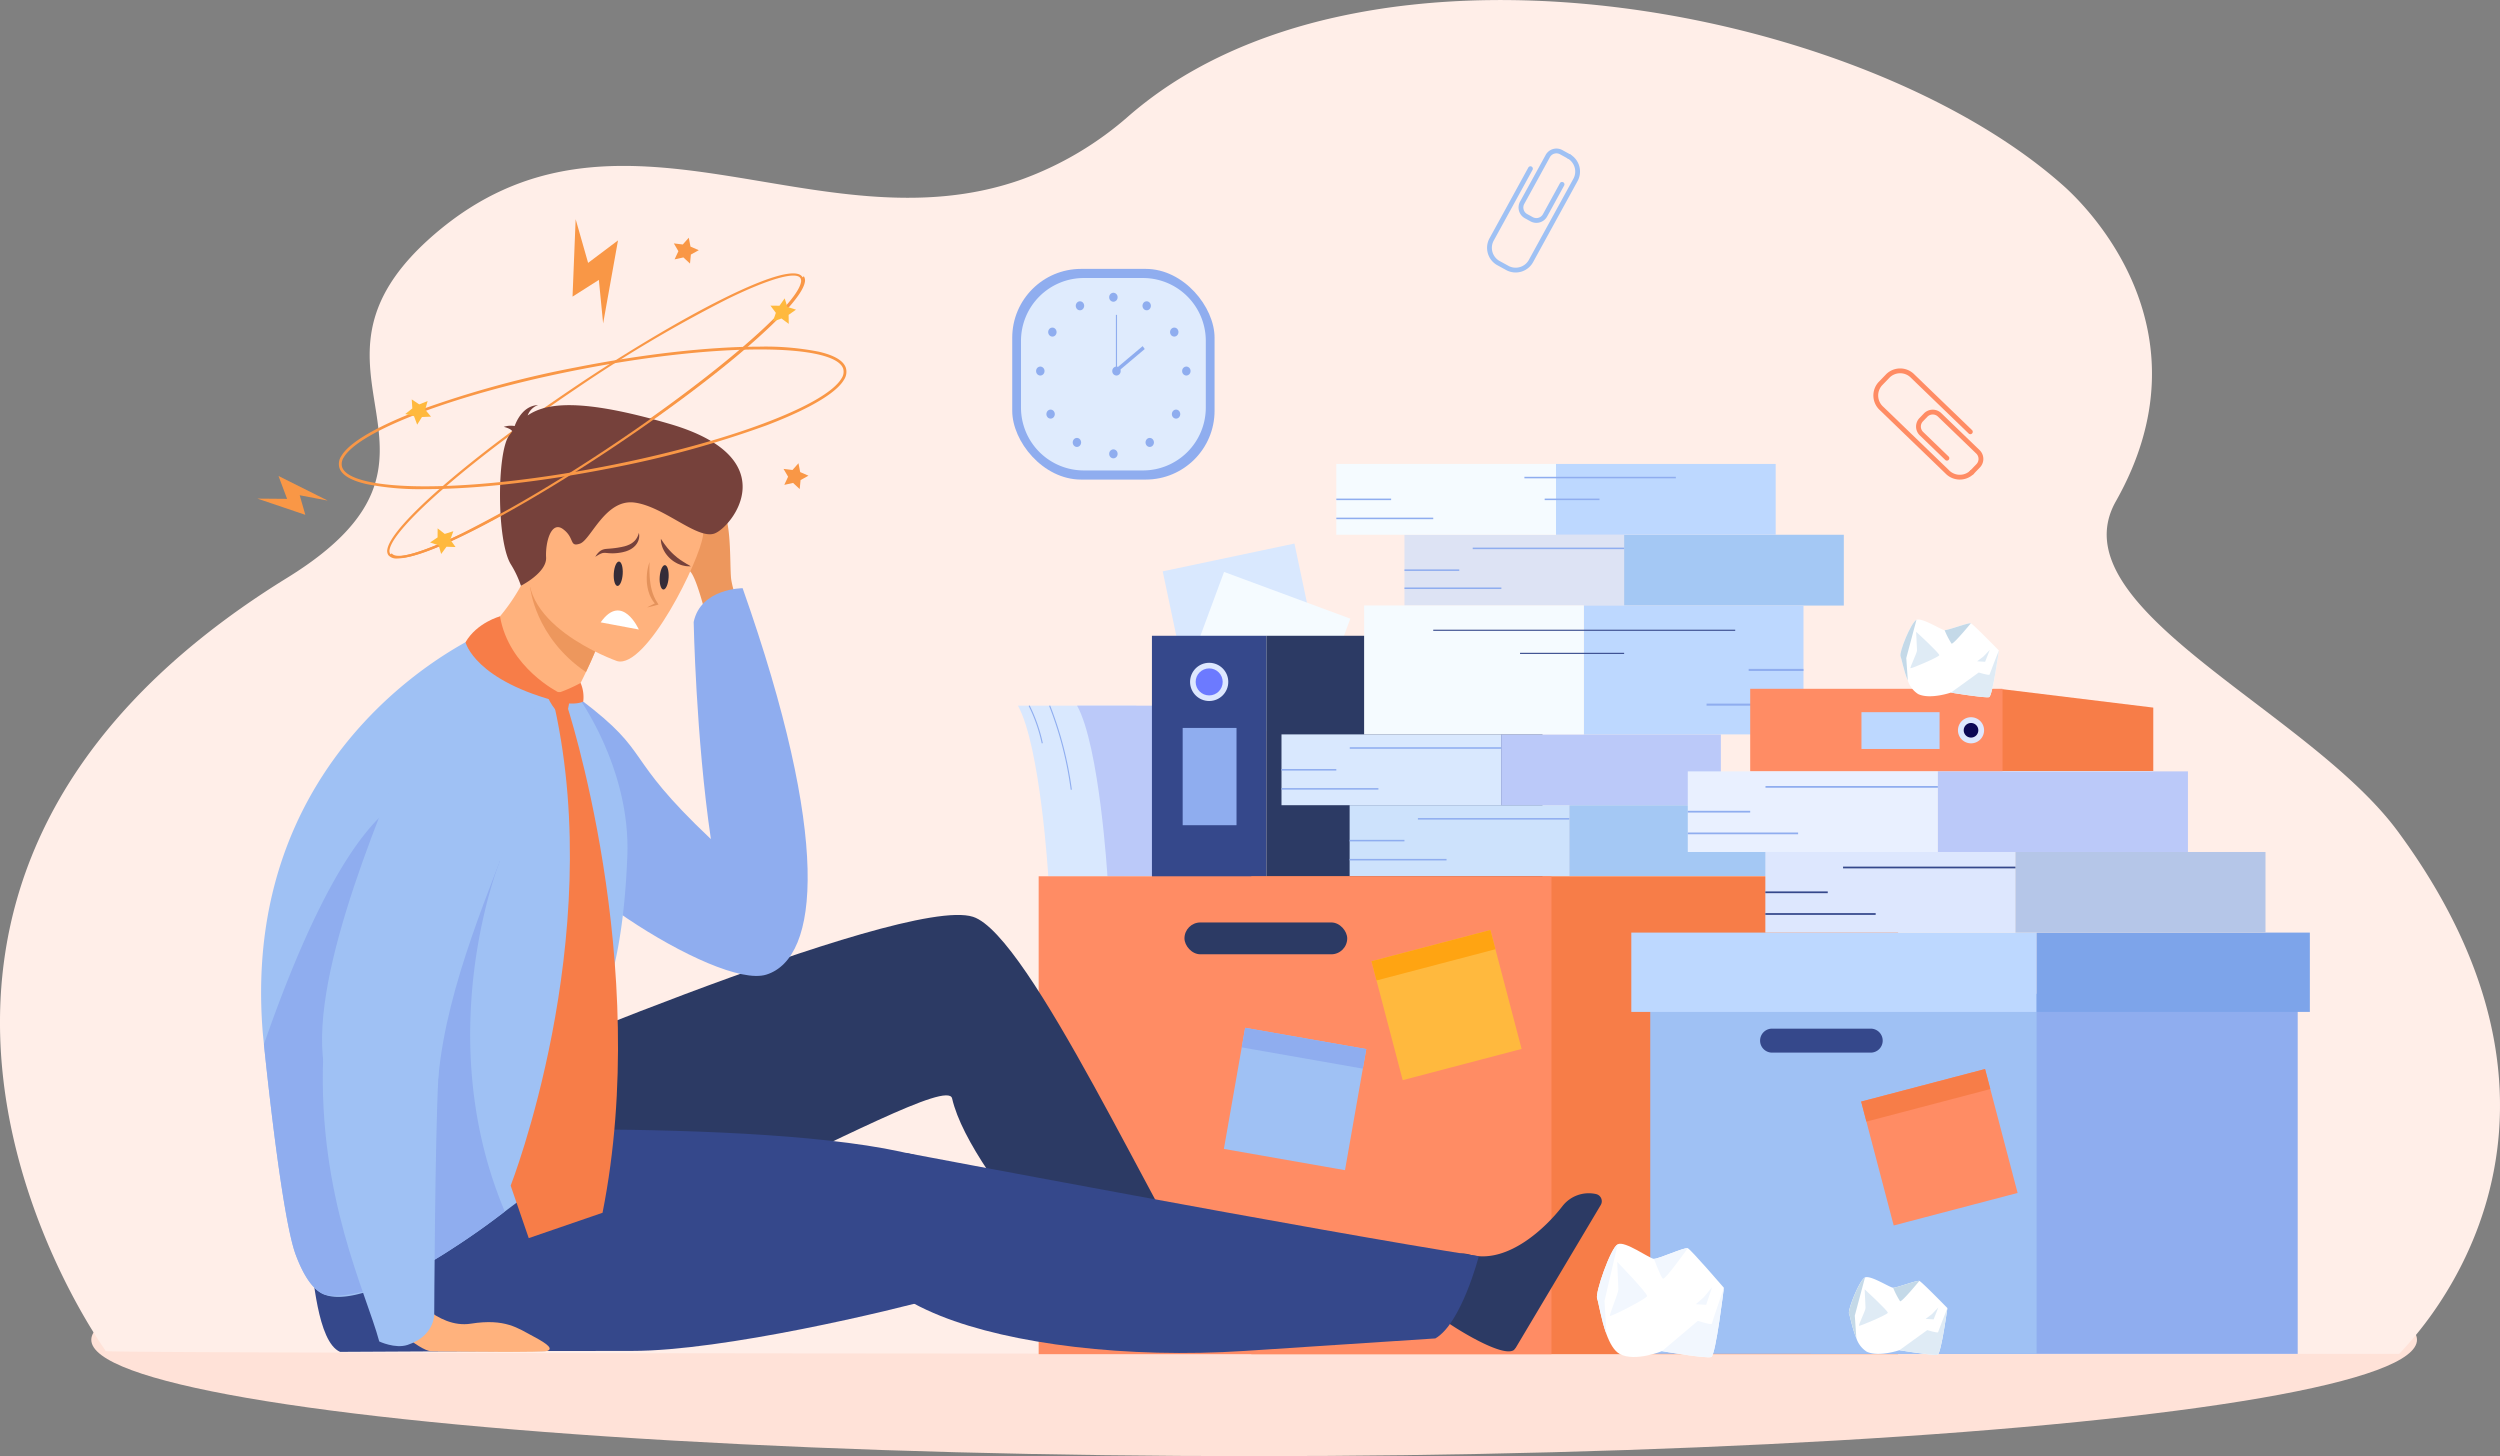 <svg xmlns="http://www.w3.org/2000/svg" width="570.001" height="332" viewBox="0 0 570.001 332">
  <rect x="0" y="0" width="570.001" height="332" fill="#808080" stroke="none"/>
  <g id="challanges" transform="translate(-19685.324 -15275.444)">
    <ellipse id="Ellipse_3785" data-name="Ellipse 3785" cx="265.129" cy="26.53" rx="265.129" ry="26.53" transform="translate(19706.139 15554.385)" fill="#ffe2d8"/>
    <g id="Group_314041" data-name="Group 314041" transform="translate(19685.324 15275.444)">
      <path id="Path_101542" data-name="Path 101542" d="M-3273.514,539.728c-33.576,0-522.686.1-522.969-.636l-.048-.093a.444.444,0,0,1-.048-.136c-.187-.369-75.361-103.96,41.506-176.074,45.727-28.217-2.862-46.843,33.5-78.255,41.789-36.1,87.394,3.835,133.862-12.533a76.171,76.171,0,0,0,24.7-14.677,90.184,90.184,0,0,1,15.177-10.553q1.251-.7,2.531-1.364a108.624,108.624,0,0,1,10.126-4.6q3.51-1.386,7.151-2.564h0q5.78-1.871,11.853-3.232a157.409,157.409,0,0,1,17.678-2.9q3.943-.429,7.949-.679c51.921-3.269,110.353,15.119,140.506,42,6.071,5.412,33.677,33.415,11.916,71.9-13.74,24.3,43.819,47.511,64.271,75.261C-3221.851,491.137-3273.042,538.808-3273.514,539.728Z" transform="translate(3820.548 -231.047)" fill="#ffeee8"/>
      <rect id="Rectangle_164594" data-name="Rectangle 164594" width="30.698" height="30.698" transform="translate(265.099 130.266) rotate(-11.916)" fill="#d9e8fe"/>
      <rect id="Rectangle_164595" data-name="Rectangle 164595" width="30.698" height="30.698" transform="translate(279.084 130.399) rotate(20.314)" fill="#f5fbff"/>
      <g id="Group_313988" data-name="Group 313988" transform="translate(230.789 61.307)">
        <rect id="Rectangle_164596" data-name="Rectangle 164596" width="46.132" height="48.036" rx="15.696" transform="translate(0)" fill="#8fadef"/>
        <path id="Rectangle_164597" data-name="Rectangle 164597" d="M14.336,0H27.8A14.337,14.337,0,0,1,42.135,14.337v15.2A14.336,14.336,0,0,1,27.8,43.874H14.336A14.336,14.336,0,0,1,0,29.538v-15.2A14.336,14.336,0,0,1,14.336,0Z" transform="translate(1.998 2.081)" fill="#dfebfd"/>
        <g id="Group_313984" data-name="Group 313984" transform="translate(5.446 5.44)">
          <g id="Group_313982" data-name="Group 313982" transform="translate(16.664)">
            <path id="Path_101543" data-name="Path 101543" d="M-2653.754,540.952a.992.992,0,0,1,.956-1.026.992.992,0,0,1,.956,1.026.993.993,0,0,1-.956,1.026A.993.993,0,0,1-2653.754,540.952Z" transform="translate(2653.754 -539.926)" fill="#8fadef"/>
            <path id="Path_101544" data-name="Path 101544" d="M-2618.781,549.4a.923.923,0,0,1,1.3-.4,1.066,1.066,0,0,1,.371,1.395.922.922,0,0,1-1.3.4A1.066,1.066,0,0,1-2618.781,549.4Z" transform="translate(2626.492 -546.921)" fill="#8fadef"/>
            <path id="Path_101545" data-name="Path 101545" d="M-2589.587,576.568a.918.918,0,0,1,1.321.306,1.072,1.072,0,0,1-.285,1.418.917.917,0,0,1-1.321-.306A1.072,1.072,0,0,1-2589.587,576.568Z" transform="translate(2603.904 -568.46)" fill="#8fadef"/>
            <path id="Path_101546" data-name="Path 101546" d="M-2576.422,617.19a.993.993,0,0,1,.956,1.026.993.993,0,0,1-.956,1.026.993.993,0,0,1-.956-1.026A.992.992,0,0,1-2576.422,617.19Z" transform="translate(2594.012 -600.363)" fill="#8fadef"/>
            <path id="Path_101547" data-name="Path 101547" d="M-2586.521,662.57a1.08,1.08,0,0,1,0,1.451.911.911,0,0,1-1.351,0,1.079,1.079,0,0,1,0-1.451A.91.91,0,0,1-2586.521,662.57Z" transform="translate(2602.44 -635.625)" fill="#8fadef"/>
            <path id="Path_101548" data-name="Path 101548" d="M-2614.074,692.22a1.08,1.08,0,0,1,0,1.451.91.91,0,0,1-1.351,0,1.08,1.08,0,0,1,0-1.451A.91.91,0,0,1-2614.074,692.22Z" transform="translate(2623.992 -658.817)" fill="#8fadef"/>
            <path id="Path_101549" data-name="Path 101549" d="M-2653.754,704.9a.993.993,0,0,1,.956-1.026.993.993,0,0,1,.956,1.026.993.993,0,0,1-.956,1.026A.993.993,0,0,1-2653.754,704.9Z" transform="translate(2653.754 -668.167)" fill="#8fadef"/>
          </g>
          <g id="Group_313983" data-name="Group 313983" transform="translate(0 1.948)">
            <path id="Path_101550" data-name="Path 101550" d="M-2686.956,549.4a.923.923,0,0,0-1.3-.4,1.067,1.067,0,0,0-.371,1.395.922.922,0,0,0,1.3.4A1.066,1.066,0,0,0-2686.956,549.4Z" transform="translate(2697.791 -548.869)" fill="#8fadef"/>
            <path id="Path_101551" data-name="Path 101551" d="M-2716.15,576.568a.917.917,0,0,0-1.321.306,1.072,1.072,0,0,0,.285,1.418.917.917,0,0,0,1.321-.306A1.071,1.071,0,0,0-2716.15,576.568Z" transform="translate(2720.377 -570.407)" fill="#8fadef"/>
            <path id="Path_101552" data-name="Path 101552" d="M-2729.314,617.19a.993.993,0,0,0-.956,1.026.993.993,0,0,0,.956,1.026.992.992,0,0,0,.956-1.026A.992.992,0,0,0-2729.314,617.19Z" transform="translate(2730.27 -602.31)" fill="#8fadef"/>
            <path id="Path_101553" data-name="Path 101553" d="M-2719.215,662.57a1.08,1.08,0,0,0,0,1.451.911.911,0,0,0,1.352,0,1.08,1.08,0,0,0,0-1.451A.91.91,0,0,0-2719.215,662.57Z" transform="translate(2721.841 -637.572)" fill="#8fadef"/>
            <path id="Path_101554" data-name="Path 101554" d="M-2691.662,692.22a1.08,1.08,0,0,0,0,1.451.91.91,0,0,0,1.352,0,1.079,1.079,0,0,0,0-1.451A.91.91,0,0,0-2691.662,692.22Z" transform="translate(2700.29 -660.765)" fill="#8fadef"/>
          </g>
        </g>
        <g id="Group_313987" data-name="Group 313987" transform="translate(22.809 10.479)">
          <path id="Path_101555" data-name="Path 101555" d="M-2650.549,618.216a.992.992,0,0,1,.956-1.026.993.993,0,0,1,.956,1.026.993.993,0,0,1-.956,1.026A.992.992,0,0,1-2650.549,618.216Z" transform="translate(2650.549 -605.402)" fill="#8fadef"/>
          <g id="Group_313985" data-name="Group 313985" transform="translate(0.825)">
            <rect id="Rectangle_164598" data-name="Rectangle 164598" width="0.261" height="12.813" fill="#8fadef"/>
          </g>
          <g id="Group_313986" data-name="Group 313986" transform="translate(0.594 7.132)">
            <path id="Path_101556" data-name="Path 101556" d="M-2647.34,601.808l-.483-.661,6.329-5.332.483.661Z" transform="translate(2647.824 -595.815)" fill="#8fadef"/>
          </g>
        </g>
      </g>
      <g id="Group_313991" data-name="Group 313991" transform="translate(339.072 33.871)">
        <g id="Group_313989" data-name="Group 313989" transform="translate(7.16 0)">
          <path id="Path_101557" data-name="Path 101557" d="M-2220.24,403.165l-1.269-.7a2.8,2.8,0,0,1-1.109-3.8l5.838-10.644a2.8,2.8,0,0,1,3.8-1.109l1.817,1a.548.548,0,0,1,.217.744.548.548,0,0,1-.744.217l-1.817-1a1.707,1.707,0,0,0-2.315.675l-5.838,10.644a1.706,1.706,0,0,0,.675,2.315l1.268.7a1.706,1.706,0,0,0,2.314-.675l3.875-7.066a.549.549,0,0,1,.745-.217.548.548,0,0,1,.217.744l-3.876,7.066A2.8,2.8,0,0,1-2220.24,403.165Z" transform="translate(2222.962 -386.568)" fill="#9fc1f4"/>
        </g>
        <g id="Group_313990" data-name="Group 313990" transform="translate(0 1.274)">
          <path id="Path_101558" data-name="Path 101558" d="M-2251.374,418.917l-2.274-1.247a4.536,4.536,0,0,1-1.579-6.2l8.777-16a.548.548,0,0,1,.744-.217.548.548,0,0,1,.218.744l-8.777,16a3.442,3.442,0,0,0,1.145,4.714l2.274,1.247a3.442,3.442,0,0,0,4.591-1.568l10-18.227a3.441,3.441,0,0,0-1.145-4.714.548.548,0,0,1-.217-.744.548.548,0,0,1,.744-.217,4.536,4.536,0,0,1,1.579,6.2l-10,18.228A4.537,4.537,0,0,1-2251.374,418.917Z" transform="translate(2255.837 -392.417)" fill="#9fc1f4"/>
        </g>
      </g>
      <g id="Group_313994" data-name="Group 313994" transform="translate(427.127 84.005)">
        <g id="Group_313992" data-name="Group 313992" transform="translate(9.739 9.404)">
          <path id="Path_101559" data-name="Path 101559" d="M-1803.917,664.874l1-1.041a2.8,2.8,0,0,1,3.961-.07l8.735,8.43a2.8,2.8,0,0,1,.07,3.961l-1.439,1.491a.548.548,0,0,1-.775.014.548.548,0,0,1-.014-.775l1.439-1.491a1.707,1.707,0,0,0-.043-2.411l-8.735-8.43a1.707,1.707,0,0,0-2.41.043l-1.005,1.041a1.706,1.706,0,0,0,.043,2.411l5.8,5.6a.548.548,0,0,1,.014.775.548.548,0,0,1-.775.014l-5.8-5.6A2.8,2.8,0,0,1-1803.917,664.874Z" transform="translate(1804.702 -662.978)" fill="#ff8c64"/>
        </g>
        <g id="Group_313993" data-name="Group 313993">
          <path id="Path_101560" data-name="Path 101560" d="M-1848.257,622.932l1.8-1.866a4.536,4.536,0,0,1,6.4.107l13.133,12.674a.548.548,0,0,1,.014.775.548.548,0,0,1-.775.014l-13.133-12.675a3.442,3.442,0,0,0-4.85-.134l-1.8,1.866a3.442,3.442,0,0,0,.307,4.842l14.959,14.437a3.441,3.441,0,0,0,4.849.134.548.548,0,0,1,.775-.014.548.548,0,0,1,.014.775,4.536,4.536,0,0,1-6.4-.107l-14.959-14.437A4.536,4.536,0,0,1-1848.257,622.932Z" transform="translate(1849.419 -619.797)" fill="#ff8c64"/>
        </g>
      </g>
      <g id="Group_314018" data-name="Group 314018" transform="translate(232.095 105.78)">
        <path id="Path_101561" data-name="Path 101561" d="M-2739.985,1018.97s-1.793-29.626-6.916-38.9h26.969v38.837Z" transform="translate(2746.901 -924.957)" fill="#d9e8fe"/>
        <path id="Path_101562" data-name="Path 101562" d="M-2678.069,1018.97s-1.793-29.626-6.916-38.9h26.969v38.837Z" transform="translate(2698.469 -924.957)" fill="#bbc9f9"/>
        <g id="Group_313995" data-name="Group 313995" transform="translate(30.547 39.177)">
          <rect id="Rectangle_164599" data-name="Rectangle 164599" width="26.101" height="84.204" fill="#35488b"/>
          <rect id="Rectangle_164600" data-name="Rectangle 164600" width="62.945" height="84.204" transform="translate(26.101)" fill="#2c3a64"/>
          <circle id="Ellipse_3783" data-name="Ellipse 3783" cx="4.356" cy="4.356" r="4.356" transform="translate(8.694 6.161)" fill="#dde7fe"/>
          <circle id="Ellipse_3784" data-name="Ellipse 3784" cx="3.08" cy="3.08" r="3.08" transform="translate(9.97 7.437)" fill="#6c7aff"/>
          <rect id="Rectangle_164601" data-name="Rectangle 164601" width="12.277" height="22.178" transform="translate(7.008 21.012)" fill="#8fadef"/>
        </g>
        <rect id="Rectangle_164602" data-name="Rectangle 164602" width="50.088" height="16.145" transform="translate(75.621 77.807)" fill="#cde2fc"/>
        <rect id="Rectangle_164603" data-name="Rectangle 164603" width="50.088" height="16.145" transform="translate(125.71 77.807)" fill="#a4c8f4"/>
        <g id="Group_313996" data-name="Group 313996" transform="translate(75.621 85.704)">
          <rect id="Rectangle_164604" data-name="Rectangle 164604" width="12.499" height="0.351" fill="#8fadef"/>
        </g>
        <g id="Group_313997" data-name="Group 313997" transform="translate(91.185 80.737)">
          <rect id="Rectangle_164605" data-name="Rectangle 164605" width="34.525" height="0.351" fill="#8fadef"/>
        </g>
        <g id="Group_313998" data-name="Group 313998" transform="translate(75.621 90.051)">
          <rect id="Rectangle_164606" data-name="Rectangle 164606" width="22.098" height="0.351" fill="#8fadef"/>
        </g>
        <rect id="Rectangle_164607" data-name="Rectangle 164607" width="50.088" height="16.145" transform="translate(60.087 61.662)" fill="#d9e8fe"/>
        <rect id="Rectangle_164608" data-name="Rectangle 164608" width="50.088" height="16.145" transform="translate(110.175 61.662)" fill="#bbc9f9"/>
        <g id="Group_313999" data-name="Group 313999" transform="translate(60.087 69.559)">
          <rect id="Rectangle_164609" data-name="Rectangle 164609" width="12.5" height="0.351" fill="#8fadef"/>
        </g>
        <g id="Group_314000" data-name="Group 314000" transform="translate(75.65 64.591)">
          <rect id="Rectangle_164610" data-name="Rectangle 164610" width="34.525" height="0.351" fill="#8fadef"/>
        </g>
        <g id="Group_314001" data-name="Group 314001" transform="translate(60.087 73.906)">
          <rect id="Rectangle_164611" data-name="Rectangle 164611" width="22.098" height="0.351" fill="#8fadef"/>
        </g>
        <rect id="Rectangle_164612" data-name="Rectangle 164612" width="50.088" height="16.145" transform="translate(88.121 16.145)" fill="#bdd8ff" opacity="0.5"/>
        <rect id="Rectangle_164613" data-name="Rectangle 164613" width="50.088" height="16.145" transform="translate(138.209 16.145)" fill="#a4c8f4"/>
        <g id="Group_314002" data-name="Group 314002" transform="translate(88.121 24.043)">
          <rect id="Rectangle_164614" data-name="Rectangle 164614" width="12.499" height="0.351" fill="#8fadef"/>
        </g>
        <g id="Group_314003" data-name="Group 314003" transform="translate(103.684 19.075)">
          <rect id="Rectangle_164615" data-name="Rectangle 164615" width="34.525" height="0.351" fill="#8fadef"/>
        </g>
        <g id="Group_314004" data-name="Group 314004" transform="translate(88.121 28.165)">
          <rect id="Rectangle_164616" data-name="Rectangle 164616" width="22.098" height="0.351" fill="#8fadef"/>
        </g>
        <rect id="Rectangle_164617" data-name="Rectangle 164617" width="50.088" height="16.145" transform="translate(72.586)" fill="#f5fbff"/>
        <rect id="Rectangle_164618" data-name="Rectangle 164618" width="50.088" height="16.145" transform="translate(122.674)" fill="#bdd8ff"/>
        <g id="Group_314005" data-name="Group 314005" transform="translate(72.586 7.897)">
          <rect id="Rectangle_164619" data-name="Rectangle 164619" width="12.499" height="0.351" fill="#8fadef"/>
        </g>
        <g id="Group_314006" data-name="Group 314006" transform="translate(120.09 7.897)">
          <rect id="Rectangle_164620" data-name="Rectangle 164620" width="12.499" height="0.351" fill="#8fadef"/>
        </g>
        <g id="Group_314007" data-name="Group 314007" transform="translate(115.471 2.929)">
          <rect id="Rectangle_164621" data-name="Rectangle 164621" width="34.525" height="0.351" fill="#8fadef"/>
        </g>
        <g id="Group_314008" data-name="Group 314008" transform="translate(72.586 12.244)">
          <rect id="Rectangle_164622" data-name="Rectangle 164622" width="22.098" height="0.351" fill="#8fadef"/>
        </g>
        <rect id="Rectangle_164623" data-name="Rectangle 164623" width="50.088" height="29.393" transform="translate(179.101 61.661) rotate(180)" fill="#bdd8ff"/>
        <rect id="Rectangle_164624" data-name="Rectangle 164624" width="50.088" height="29.393" transform="translate(129.012 61.661) rotate(180)" fill="#f5fbff"/>
        <g id="Group_314009" data-name="Group 314009" transform="translate(166.601 46.728)">
          <rect id="Rectangle_164625" data-name="Rectangle 164625" width="12.499" height="0.473" fill="#8fadef"/>
        </g>
        <g id="Group_314010" data-name="Group 314010" transform="translate(94.684 37.793)">
          <rect id="Rectangle_164626" data-name="Rectangle 164626" width="68.853" height="0.256" fill="#35488b"/>
        </g>
        <g id="Group_314011" data-name="Group 314011" transform="translate(157.003 54.642)">
          <rect id="Rectangle_164627" data-name="Rectangle 164627" width="22.098" height="0.473" fill="#8fadef"/>
        </g>
        <g id="Group_314012" data-name="Group 314012" transform="translate(114.471 43.059)">
          <rect id="Rectangle_164628" data-name="Rectangle 164628" width="23.738" height="0.256" fill="#35488b"/>
        </g>
        <g id="Group_314013" data-name="Group 314013" transform="translate(4.72 94.013)">
          <rect id="Rectangle_164629" data-name="Rectangle 164629" width="147.472" height="108.958" transform="translate(48.482)" fill="#f77d48"/>
          <rect id="Rectangle_164630" data-name="Rectangle 164630" width="116.926" height="108.958" fill="#ff8c64"/>
          <rect id="Rectangle_164631" data-name="Rectangle 164631" width="37.107" height="7.26" rx="3.63" transform="translate(33.244 10.527)" fill="#2c3a64"/>
        </g>
        <g id="Group_314014" data-name="Group 314014" transform="translate(46.953 128.562)">
          <rect id="Rectangle_164632" data-name="Rectangle 164632" width="28.034" height="28.034" transform="translate(4.848 0) rotate(9.959)" fill="#9fc1f4"/>
          <rect id="Rectangle_164633" data-name="Rectangle 164633" width="28.034" height="4.53" transform="matrix(0.985, 0.173, -0.173, 0.985, 4.848, 0)" fill="#8fadef"/>
        </g>
        <g id="Group_314015" data-name="Group 314015" transform="translate(80.601 106.263)">
          <rect id="Rectangle_164634" data-name="Rectangle 164634" width="28.034" height="28.034" transform="matrix(0.967, -0.254, 0.254, 0.967, 0, 7.123)" fill="#ffb93e"/>
          <rect id="Rectangle_164635" data-name="Rectangle 164635" width="28.034" height="4.53" transform="translate(0 7.123) rotate(-14.719)" fill="#ffa412"/>
        </g>
        <g id="Group_314016" data-name="Group 314016" transform="translate(2.439 55.056)">
          <path id="Path_101563" data-name="Path 101563" d="M-2732.723,988.455a35.651,35.651,0,0,0-2.976-8.536l.228-.117a35.954,35.954,0,0,1,3,8.608Z" transform="translate(2735.7 -979.802)" fill="#8fadef"/>
        </g>
        <g id="Group_314017" data-name="Group 314017" transform="translate(7.104 55.064)">
          <path id="Path_101564" data-name="Path 101564" d="M-2709.354,999.065a81.667,81.667,0,0,0-4.928-19.126l.236-.1a82.031,82.031,0,0,1,4.946,19.192Z" transform="translate(2714.282 -979.838)" fill="#8fadef"/>
        </g>
      </g>
      <g id="Group_314033" data-name="Group 314033" transform="translate(371.939 157.045)">
        <g id="Group_314021" data-name="Group 314021" transform="translate(0 55.588)">
          <g id="Group_314019" data-name="Group 314019">
            <rect id="Rectangle_164636" data-name="Rectangle 164636" width="111.095" height="82.081" transform="translate(40.842 13.967)" fill="#8fadef"/>
            <rect id="Rectangle_164637" data-name="Rectangle 164637" width="88.084" height="82.081" transform="translate(4.319 13.967)" fill="#9fc1f4"/>
            <path id="Rectangle_164638" data-name="Rectangle 164638" d="M2.735,0H25.219a2.735,2.735,0,0,1,2.735,2.735v0a2.735,2.735,0,0,1-2.735,2.735H2.735A2.735,2.735,0,0,1,0,2.735v0A2.735,2.735,0,0,1,2.735,0Z" transform="translate(29.363 21.897)" fill="#35488b"/>
            <rect id="Rectangle_164639" data-name="Rectangle 164639" width="92.403" height="18.083" fill="#bdd8ff"/>
            <rect id="Rectangle_164640" data-name="Rectangle 164640" width="62.304" height="18.083" transform="translate(92.403)" fill="#7da4ea"/>
          </g>
          <g id="Group_314020" data-name="Group 314020" transform="translate(52.405 31.105)">
            <rect id="Rectangle_164641" data-name="Rectangle 164641" width="29.213" height="29.214" transform="matrix(0.967, -0.254, 0.254, 0.967, 0, 7.422)" fill="#ff8c64"/>
            <rect id="Rectangle_164642" data-name="Rectangle 164642" width="29.213" height="4.721" transform="matrix(0.967, -0.254, 0.254, 0.967, 0, 7.422)" fill="#f77d48"/>
          </g>
        </g>
        <g id="Group_314022" data-name="Group 314022" transform="translate(27.106 0)">
          <path id="Path_101565" data-name="Path 101565" d="M-1817.813,981.456l23.164-18.65,34.37,4.2v14.448Z" transform="translate(1852.183 -962.716)" fill="#f77d48"/>
          <rect id="Rectangle_164643" data-name="Rectangle 164643" width="18.83" height="57.534" transform="translate(57.534 0) rotate(90)" fill="#ff8c64"/>
          <path id="Path_101566" data-name="Path 101566" d="M-1755.137,992.162a2.976,2.976,0,0,1,2.977,2.977,2.977,2.977,0,0,1-2.977,2.977,2.977,2.977,0,0,1-2.977-2.977A2.977,2.977,0,0,1-1755.137,992.162Z" transform="translate(1805.486 -985.679)" fill="#dde7fe"/>
          <path id="Path_101567" data-name="Path 101567" d="M-1750.424,998.189a1.664,1.664,0,0,1,1.664,1.664,1.664,1.664,0,0,1-1.664,1.664,1.664,1.664,0,0,1-1.664-1.664A1.664,1.664,0,0,1-1750.424,998.189Z" transform="translate(1800.772 -990.393)" fill="#0b0755"/>
          <rect id="Rectangle_164644" data-name="Rectangle 164644" width="8.389" height="17.807" transform="translate(43.177 5.331) rotate(90)" fill="#bdd8ff"/>
        </g>
        <g id="Group_314027" data-name="Group 314027" transform="translate(30.561 37.209)">
          <rect id="Rectangle_164645" data-name="Rectangle 164645" width="57.018" height="18.379" fill="#dde7fe"/>
          <g id="Group_314026" data-name="Group 314026" transform="translate(0)">
            <rect id="Rectangle_164646" data-name="Rectangle 164646" width="57.018" height="18.379" transform="translate(57.018)" fill="#b5c6e8"/>
            <g id="Group_314023" data-name="Group 314023" transform="translate(0 8.99)">
              <rect id="Rectangle_164647" data-name="Rectangle 164647" width="14.228" height="0.399" fill="#35488b"/>
            </g>
            <g id="Group_314024" data-name="Group 314024" transform="translate(17.716 3.335)">
              <rect id="Rectangle_164648" data-name="Rectangle 164648" width="39.302" height="0.399" fill="#35488b"/>
            </g>
            <g id="Group_314025" data-name="Group 314025" transform="translate(0 13.938)">
              <rect id="Rectangle_164649" data-name="Rectangle 164649" width="25.155" height="0.399" fill="#35488b"/>
            </g>
          </g>
        </g>
        <g id="Group_314032" data-name="Group 314032" transform="translate(12.877 18.83)">
          <rect id="Rectangle_164650" data-name="Rectangle 164650" width="57.018" height="18.379" fill="#e9f0ff"/>
          <g id="Group_314031" data-name="Group 314031">
            <rect id="Rectangle_164651" data-name="Rectangle 164651" width="57.018" height="18.379" transform="translate(57.018)" fill="#bbc9f9"/>
            <g id="Group_314028" data-name="Group 314028" transform="translate(0 8.99)">
              <rect id="Rectangle_164652" data-name="Rectangle 164652" width="14.229" height="0.399" fill="#8fadef"/>
            </g>
            <g id="Group_314029" data-name="Group 314029" transform="translate(17.717 3.335)">
              <rect id="Rectangle_164653" data-name="Rectangle 164653" width="39.302" height="0.399" fill="#8fadef"/>
            </g>
            <g id="Group_314030" data-name="Group 314030" transform="translate(0 13.938)">
              <rect id="Rectangle_164654" data-name="Rectangle 164654" width="25.155" height="0.399" fill="#8fadef"/>
            </g>
          </g>
        </g>
      </g>
      <g id="Group_314037" data-name="Group 314037" transform="translate(58.687 49.971)">
        <g id="Group_314034" data-name="Group 314034" transform="translate(29.594 12.364)">
          <path id="Path_101568" data-name="Path 101568" d="M-3412.858,592.513a2.384,2.384,0,0,1-2.076-.76,1.789,1.789,0,0,1-.213-1.39c1.032-5.468,19.024-21.034,42.783-37.012,23.192-15.6,48.907-29.24,51.795-25.071a1.788,1.788,0,0,1,.213,1.39c-1.031,5.468-19.024,21.034-42.783,37.012C-3383.458,580.348-3405.713,592.513-3412.858,592.513Zm-1.651-1.054c1.08,1.559,7.282-.227,16.591-4.776a307.843,307.843,0,0,0,34.491-20.43c23.273-15.652,41.572-31.421,42.563-36.68a1.3,1.3,0,0,0-.13-1c-1.08-1.559-7.282.226-16.591,4.775a307.864,307.864,0,0,0-34.491,20.43c-23.273,15.652-41.571,31.421-42.563,36.68a1.3,1.3,0,0,0,.13,1Z" transform="translate(3415.195 -527.521)" fill="#f99746"/>
        </g>
        <path id="Path_101569" data-name="Path 101569" d="M-3257.712,1199.587c-16.154-5.186-119.22,39.162-119.22,39.162s-16.781,11.915-.757,36.858c13.3,20.711,113.4-42.56,115.21-34.613,4.332,18.976,41.252,55.381,41.252,55.381,6.165,2.023,19.887-6.211,19.887-6.211C-3215.756,1268.261-3244.809,1203.729-3257.712,1199.587Z" transform="translate(3420.872 -1040.526)" fill="#2c3a64"/>
        <path id="Path_101570" data-name="Path 101570" d="M-3111.664,770.4a19.4,19.4,0,0,1-2.628-7.2c-.365-3.623.2-13.828-2.35-16.209s-10.645-8.272-13.563-7.01,6.657,7.152,6.947,10.135.107,3.313-1.009,3.511-4.8-4.188-4.816-2.793,3.585,9.072,5.377,10.61,4.455,13.363,4.455,13.363Z" transform="translate(3222.299 -681.205)" fill="#ed975d"/>
        <path id="Path_101571" data-name="Path 101571" d="M-3221.57,857.084s-9.547,0-11.162,7.7c0,0,.493,26.12,3.922,49.505-20.583-19.447-12.963-19.151-29.7-31.817-6.8-5.147-12.925,12.557-12.756,25.084s43.845,41.154,55.089,37.637C-3203.978,941.378-3201.479,914.063-3221.57,857.084Z" transform="translate(3332.204 -772.945)" fill="#8fadef"/>
        <path id="Path_101572" data-name="Path 101572" d="M-2293.338,1526.286c.053-.037.349-.434.412-.49l19.369-32.536a1.677,1.677,0,0,0-1.08-2.538,7.584,7.584,0,0,0-7.652,2.787c-3.877,5.035-12.249,12.869-20.463,11.19-.261-.055-.528-.12-.793-.193-8.458-2.38-5.257,15.262-5.257,15.262s.279.2.764.528C-2305.426,1522.078-2295.772,1527.993-2293.338,1526.286Z" transform="translate(2579.82 -1268.453)" fill="#2c3a64"/>
        <path id="Path_101573" data-name="Path 101573" d="M-3486.6,1424.414s89.756-3.968,124.457,5.027c0,0,34.493,24.263,5.7,32.319-11.2,3.135-49.5,12.315-70.239,12.315-34.038,0-66.614.218-66.614.218-5.245-2.308-6.062-17.825-6.91-22C-3506.095,1423.235-3486.6,1424.414-3486.6,1424.414Z" transform="translate(3512.149 -1216.036)" fill="#35488b"/>
        <path id="Path_101574" data-name="Path 101574" d="M-2910.175,1448.239s94.077,17.855,130.606,23.559c0,0-3.973,15.343-9.91,18.746,0,0-21.73,1.423-43.459,2.849-26.827,1.761-53.29-1.528-69.379-7.989C-2938.645,1470.816-2910.175,1448.239-2910.175,1448.239Z" transform="translate(3058.055 -1235.354)" fill="#35488b"/>
        <path id="Path_101575" data-name="Path 101575" d="M-3333.139,869.49c-16.554-.739-38.154-26.216-38.154-26.216s12.231-3.7,20.371-17.606a47.953,47.953,0,0,0,4.158-9.294l5.5,9.125,8.106,13.452s-.735,1.959-2.381,5.412v0c-.548,1.151-1.2,2.471-1.955,3.935-.912,1.761-1.976,3.733-3.206,5.895C-3335.606,860.031-3333.139,869.49-3333.139,869.49Z" transform="translate(3410.448 -741.102)" fill="#ffb27d"/>
        <path id="Path_101576" data-name="Path 101576" d="M-3250.485,869.772s-.734,1.959-2.38,5.412c-11.7-7.957-12.735-19.4-12.735-19.4s.908-.136,7.009.532Z" transform="translate(3327.774 -771.922)" fill="#ed975d"/>
        <path id="Path_101577" data-name="Path 101577" d="M-3246.951,762.949s-24.993-8.711-19.328-24.192,6.254-27.031,22.45-22.124,17.117,11.943,16.484,17.57S-3240.3,764.816-3246.951,762.949Z" transform="translate(3328.958 -662.19)" fill="#ffb27d"/>
        <path id="Path_101578" data-name="Path 101578" d="M-3294.3,671.325c-.185-.335-.7-.681-1.937-1.011a5.131,5.131,0,0,1,2.478-.182c.63-1.714,2.207-4.65,5.361-4.787a3.889,3.889,0,0,0-2.393,2.372c4.223-2.9,12.206-3.984,32.451,1.951,26.68,7.822,14.066,23.6,10.116,24.976s-11.592-6.234-18.247-7.069-9.9,8.511-12.393,9.367-1.136-1.293-3.853-3.3-4.055,2.992-3.871,6.459-5.738,6.442-5.738,6.442a23.336,23.336,0,0,0-2.33-4.928c-3.251-5.413-3.132-25.572-.378-29.3C-3294.791,671.994-3294.549,671.659-3294.3,671.325Z" transform="translate(3352.412 -622.965)" fill="#76413b"/>
        <path id="Path_101579" data-name="Path 101579" d="M-3463.7,954.6c-1.881,48.487-18.151,41-9.69,55.356,5.392,9.141-5.874,16.356-18.241,25.675-.363.272-.727.548-1.089.825-3.548,2.7-7.3,5.338-11.056,7.739a96.675,96.675,0,0,1-16.731,8.819c-5.186,1.984-9.6,2.706-12.433,1.473-.091-.037-.173-.07-.256-.111-2.426-1.2-4.439-4.439-6.085-8.832-2.958-7.83-6.316-38.8-7.273-48.05-.169-1.662-.264-2.624-.264-2.624-5.49-67.5,50.55-91.216,50.55-91.216s4.9,14.653,20.745,13.754C-3475.493,917.433-3462.9,934.054-3463.7,954.6Z" transform="translate(3548.042 -809.374)" fill="#9fc1f4"/>
        <path id="Path_101580" data-name="Path 101580" d="M-3489.323,1161.1c-.363.272-.726.548-1.089.825-3.548,2.7-7.3,5.338-11.055,7.739a96.7,96.7,0,0,1-16.732,8.82c-5.623,1.6-10.276,2.3-12.433,1.473-.091-.037-.174-.07-.256-.111-2.426-1.2-4.438-4.439-6.084-8.832-2.958-7.829-6.316-38.8-7.273-48.05,6.877-19.793,16.332-42.163,26.826-52.184,20.692-19.76,27,10.334,27,10.334S-3506.426,1120.6-3489.323,1161.1Z" transform="translate(3545.734 -934.843)" fill="#8fadef"/>
        <path id="Path_101581" data-name="Path 101581" d="M-3462.944,974.819c-8.2,20.4-25.241,59.733-19.18,78.87,0,0,24.533,6.474,25.246-1.118,3.981-42.441,40.492-88.865,12.31-87.955C-3452.451,964.871-3460,967.5-3462.944,974.819Z" transform="translate(3498.141 -857.049)" fill="#9fc1f4"/>
        <path id="Path_101582" data-name="Path 101582" d="M-3273.225,977.943s19.565,59.084,8.234,116.08l-16.827,5.784-4.122-11.966s21.813-55.739,10-109.269Z" transform="translate(3343.683 -867.483)" fill="#f77d48"/>
        <path id="Path_101583" data-name="Path 101583" d="M-3412.612,1592.635s6.395,8.731,14.232,7.494,10.725,1.031,14.232,2.888,4.47,2.833,3.215,3.324c-.945.37-18.069.183-26.477.068-2.761-.038-10.667-7.414-10.667-7.414Z" transform="translate(3447.043 -1348.302)" fill="#ffb27d"/>
        <path id="Path_101584" data-name="Path 101584" d="M-3482.539,1328.06c-1.192,31.88,9.8,53.631,12.784,64.777,0,0,3.625,1.719,6.444.791,6.165-2.03,6.092-6.922,6.092-6.922s.164-39.659.944-54.228C-3455.514,1318.28-3482.29,1321.406-3482.539,1328.06Z" transform="translate(3497.536 -1136.954)" fill="#9fc1f4"/>
        <path id="Path_101585" data-name="Path 101585" d="M-3325.332,886.537s-5.256,1.416-7.861,5.9c0,0,2.048,8.853,22.055,13.8l-.755-2.314S-3323.323,898.315-3325.332,886.537Z" transform="translate(3380.646 -795.984)" fill="#f77d48"/>
        <path id="Path_101586" data-name="Path 101586" d="M-3239.015,958.52a35.046,35.046,0,0,0,4.938-2.2,8.161,8.161,0,0,1,.6,4.229s-1.321.828-4.788.28S-3239.015,958.52-3239.015,958.52Z" transform="translate(3307.768 -850.573)" fill="#f77d48"/>
        <path id="Path_101587" data-name="Path 101587" d="M-3243.513,965.912s-3.988-.339-4.4.174,2.331,5.225,3.689,5S-3242.413,966.462-3243.513,965.912Z" transform="translate(3313.971 -857.986)" fill="#f77d48"/>
        <g id="Group_314035" data-name="Group 314035" transform="translate(30.23 13.028)">
          <path id="Path_101588" data-name="Path 101588" d="M-3410.2,594.8a2.385,2.385,0,0,1-2.076-.76l.425-.294c2.088,3.014,23.112-6.394,51.082-25.205,23.273-15.652,41.572-31.421,42.564-36.68a1.3,1.3,0,0,0-.131-1l.425-.294a1.788,1.788,0,0,1,.214,1.39c-1.032,5.468-19.024,21.034-42.783,37.013C-3380.8,582.64-3403.052,594.8-3410.2,594.8Z" transform="translate(3412.273 -530.572)" fill="#f99746"/>
        </g>
        <g id="Group_314036" data-name="Group 314036" transform="translate(18.567 29.064)">
          <path id="Path_101589" data-name="Path 101589" d="M-3446.142,636.692a62.337,62.337,0,0,1-13.362-1.148c-3.567-.819-5.648-2.06-6.184-3.687a3.246,3.246,0,0,1,.428-2.714c2.422-4.144,12.162-8.314,17.753-10.431a232.043,232.043,0,0,1,35.795-9.789c15.359-3.025,30.188-4.7,41.752-4.719a62.721,62.721,0,0,1,13.554,1.148c3.567.819,5.648,2.06,6.184,3.687a3.246,3.246,0,0,1-.427,2.714c-2.423,4.144-12.163,8.314-17.754,10.431a232.035,232.035,0,0,1-35.795,9.79c-15.359,3.024-30.187,4.7-41.752,4.719Zm76.369-31.847h-.186c-11.525.018-26.309,1.69-41.629,4.707-27.159,5.348-49.5,13.723-53.118,19.914a2.638,2.638,0,0,0-.372,2.189c.921,2.8,7.822,4.395,18.942,4.395h.186c11.525-.018,26.309-1.69,41.629-4.707,27.16-5.348,49.5-13.723,53.119-19.915a2.641,2.641,0,0,0,.372-2.189C-3351.753,606.444-3358.653,604.845-3369.773,604.845Z" transform="translate(3465.825 -604.203)" fill="#f99746"/>
        </g>
        <path id="Path_101590" data-name="Path 101590" d="M-3394.68,661.486l-1.612,1.279,2,.5.718,1.929,1.094-1.743,2.057-.087-1.32-1.579.552-1.983-1.91.768-1.715-1.138Z" transform="translate(3430.003 -618.34)" fill="#ffb93e"/>
        <path id="Path_101591" data-name="Path 101591" d="M-3012.743,556.951l-.659,1.95,1.948-.663,1.651,1.229-.028-2.058,1.679-1.19-1.966-.609-.613-1.965-1.187,1.682-2.058-.024Z" transform="translate(3130.95 -535.592)" fill="#ffb93e"/>
        <path id="Path_101592" data-name="Path 101592" d="M-3114.092,493.266l-.869,1.866,2.01-.445,1.506,1.4.2-2.049,1.8-1-1.887-.821-.394-2.02-1.364,1.541-2.043-.25Z" transform="translate(3210.079 -485.965)" fill="#f99746"/>
        <path id="Path_101593" data-name="Path 101593" d="M-2999.25,729.347l-.869,1.866,2.009-.445,1.506,1.4.2-2.049,1.8-1-1.887-.821-.394-2.02-1.364,1.541-2.043-.25Z" transform="translate(3120.249 -670.631)" fill="#f99746"/>
        <path id="Path_101594" data-name="Path 101594" d="M-3368.577,796.508l-1.706,1.152,1.952.653.569,1.978,1.224-1.654,2.057.07-1.2-1.676.7-1.935-1.963.619-1.623-1.266Z" transform="translate(3409.658 -723.953)" fill="#ffb93e"/>
        <path id="Path_101595" data-name="Path 101595" d="M-3551.079,744.759l10.928,3.7-1.284-4.464,6.4,1.219-11.231-5.613,1.955,5.214Z" transform="translate(3551.079 -681.048)" fill="#f99746"/>
        <path id="Path_101596" data-name="Path 101596" d="M-3220.456,470.751l-.71,17.661,6-3.817.974,9.927,3.394-18.934-6.818,5.128Z" transform="translate(3293.017 -470.751)" fill="#f99746"/>
        <path id="Path_101659" data-name="Path 101659" d="M197.2,212.544c-.019.42-.026.835-.03,1.248s0,.823.018,1.232.035.815.072,1.218c.017.2.028.4.06.6l.079.6.1.593c.031.2.094.388.135.584l.064.292.088.285c.062.189.109.384.183.567l.214.555a5.828,5.828,0,0,0,.256.536,3.75,3.75,0,0,0,.282.525c.1.169.213.336.315.51l.2.334-.31.088c-.747.213-1.5.413-2.27.564.68-.393,1.378-.737,2.081-1.068l-.114.422c-.14-.163-.273-.333-.411-.5a3.555,3.555,0,0,1-.372-.532,6.451,6.451,0,0,1-.324-.564l-.274-.589c-.085-.2-.142-.408-.215-.611l-.1-.308-.078-.313c-.046-.21-.1-.419-.132-.631l-.094-.636c-.028-.212-.034-.426-.049-.639s-.014-.426-.016-.638a5.84,5.84,0,0,1,.02-.636c.014-.212.024-.423.051-.633a11.321,11.321,0,0,1,.211-1.248A7.9,7.9,0,0,1,197.2,212.544Z" transform="translate(-107.786 -134.351)" fill="#e4925b"/>
        <path id="Path_101660" data-name="Path 101660" d="M175.559,194.978a1.9,1.9,0,0,1,.09.551,2.727,2.727,0,0,1-.046.652,2.968,2.968,0,0,1-.268.828,4.666,4.666,0,0,1-.249.442c-.1.146-.219.282-.337.431-.132.13-.272.266-.421.394s-.318.237-.488.347-.355.2-.54.293c-.189.078-.381.155-.578.229s-.4.118-.6.172c-.105.025-.193.053-.313.076l-.286.054a11.689,11.689,0,0,1-1.194.156,9.456,9.456,0,0,1-1.173.022c-.379-.012-.74-.054-1.049-.077a2.8,2.8,0,0,0-.807.027,2.436,2.436,0,0,0-.348.117,2.184,2.184,0,0,0-.323.148c-.2.1-.378.215-.529.3-.289.183-.468.281-.468.281s.1-.172.3-.46a4.584,4.584,0,0,1,.413-.49,2.668,2.668,0,0,1,.694-.544,2.893,2.893,0,0,1,1.039-.294c.36-.041.7-.056,1.054-.088s.707-.071,1.07-.118.71-.1,1.1-.18l.288-.049c.072-.012.17-.039.253-.058.172-.046.352-.069.518-.122s.33-.1.495-.152c.154-.065.306-.13.461-.189s.281-.151.424-.219.253-.17.382-.248l.332-.276a3.942,3.942,0,0,0,.284-.294,3.774,3.774,0,0,0,.418-.6,3.934,3.934,0,0,0,.247-.537A3.257,3.257,0,0,0,175.559,194.978Z" transform="translate(-88.595 -123.448)" fill="#76413b"/>
        <path id="Path_101661" data-name="Path 101661" d="M211.853,204.817s-.16.009-.434,0c-.137-.005-.3-.008-.49-.025a3.447,3.447,0,0,1-.636-.11,4.766,4.766,0,0,1-.753-.206c-.254-.1-.532-.2-.8-.334a8.9,8.9,0,0,1-.8-.473,7.476,7.476,0,0,1-.757-.6,6.357,6.357,0,0,1-.666-.7,5.926,5.926,0,0,1-.549-.753,7.069,7.069,0,0,1-.412-.763,6.052,6.052,0,0,1-.27-.726,4.541,4.541,0,0,1-.159-.632,4.175,4.175,0,0,1-.066-.5,2.443,2.443,0,0,1,0-.438l.234.361c.151.224.361.538.624.895.125.182.284.363.431.563s.319.4.5.6c.092.1.18.2.27.3s.194.2.288.3c.189.205.4.395.605.585s.433.36.638.55.445.328.654.5.441.291.644.437.408.252.593.375c.191.108.352.238.526.319s.31.172.428.24C211.722,204.724,211.853,204.817,211.853,204.817Z" transform="translate(-113.059 -125.672)" fill="#76413b"/>
        <path id="Path_101662" data-name="Path 101662" d="M177.562,245.949s-3.807-8.566-8.7-1.632Z" transform="translate(-90.598 -152.391)" fill="#fff"/>
        <path id="Path_101663" data-name="Path 101663" d="M204.328,217.065c-.1,1.536.272,2.811.834,2.849s1.1-1.178,1.2-2.714-.272-2.811-.834-2.849S204.429,215.529,204.328,217.065Z" transform="translate(-112.603 -135.472)" fill="#352c38"/>
        <path id="Path_101664" data-name="Path 101664" d="M176.725,214.914c-.1,1.536.272,2.811.834,2.849s1.1-1.178,1.2-2.714-.272-2.811-.834-2.849S176.826,213.378,176.725,214.914Z" transform="translate(-95.47 -134.137)" fill="#352c38"/>
      </g>
      <g id="Group_314038" data-name="Group 314038" transform="translate(364.097 283.58)">
        <path id="Path_101597" data-name="Path 101597" d="M-2140.185,1555.878c.316.76.9,4.784,2.137,8.15v0c.747,2.025,1.727,3.807,3.031,4.5,3.475,1.858,9.624-.657,9.624-.657s10.207,1.754,11.231,1.335,2.877-15.781,2.877-15.781-7.53-8.743-8.23-9.02-6.72,2.483-7.719,2.428-6.637-4.2-8.259-3.326S-2140.689,1554.661-2140.185,1555.878Z" transform="translate(2140.233 -1543.394)" fill="#fff"/>
        <path id="Path_101598" data-name="Path 101598" d="M-2080.548,1550.43s1.561,4.131,2.04,4.514,5.679-6.942,5.679-6.942C-2073.529,1547.725-2079.55,1550.485-2080.548,1550.43Z" transform="translate(2093.547 -1546.983)" fill="#f2f7fe"/>
        <path id="Path_101599" data-name="Path 101599" d="M-2124.989,1562.375s6.926,7.164,6.8,7.791-8.178,4.7-8.455,4.528,1.958-5.2,1.91-6.08S-2124.989,1562.375-2124.989,1562.375Z" transform="translate(2129.625 -1558.241)" fill="#f2f7fe"/>
        <path id="Path_101600" data-name="Path 101600" d="M-2140.185,1556.311c.316.76.9,4.784,2.137,8.15v0h0l-.453-7.586,3.005-12.933C-2137.116,1544.823-2140.689,1555.093-2140.185,1556.311Z" transform="translate(2140.233 -1543.827)" fill="#f2f7fe"/>
        <path id="Path_101601" data-name="Path 101601" d="M-2072.094,1603.934s10.207,1.755,11.232,1.335,2.876-15.78,2.876-15.78-2.672,7.784-2.742,8.175-3.184-.647-3.184-.647Z" transform="translate(2086.934 -1579.45)" fill="#f2f7fe"/>
        <path id="Path_101602" data-name="Path 101602" d="M-2032.964,1588.809l-1.368,4.026-2.354-.13,1.843-1.621Z" transform="translate(2059.237 -1578.918)" fill="#f2f7fe"/>
      </g>
      <g id="Group_314039" data-name="Group 314039" transform="translate(421.55 291.186)">
        <path id="Path_101603" data-name="Path 101603" d="M-1875.165,1586.7c.245.517.7,3.244,1.66,5.533v0a5.78,5.78,0,0,0,2.353,3.078c2.7,1.3,7.465-.333,7.465-.333s7.918,1.3,8.713,1.032,2.226-10.634,2.226-10.634-5.844-6-6.387-6.192-5.212,1.6-5.987,1.552-5.15-2.914-6.408-2.343S-1875.557,1585.871-1875.165,1586.7Z" transform="translate(1875.203 -1578.321)" fill="#fff"/>
        <path id="Path_101604" data-name="Path 101604" d="M-1828.919,1583.8a18.932,18.932,0,0,0,1.584,3.075c.372.265,4.4-4.627,4.4-4.627C-1823.476,1582.05-1828.144,1583.847-1828.919,1583.8Z" transform="translate(1838.999 -1581.379)" fill="#c4d9e8"/>
        <path id="Path_101605" data-name="Path 101605" d="M-1863.376,1591.117s5.375,4.922,5.274,5.345-6.342,3.084-6.557,2.964,1.517-3.5,1.48-4.088S-1863.376,1591.117-1863.376,1591.117Z" transform="translate(1866.97 -1588.33)" fill="#dfebf5"/>
        <path id="Path_101606" data-name="Path 101606" d="M-1875.165,1586.97c.245.517.7,3.244,1.66,5.533v0h0l-.354-5.133,2.327-8.707C-1872.789,1579.24-1875.557,1586.141-1875.165,1586.97Z" transform="translate(1875.203 -1578.591)" fill="#c4d9e8"/>
        <path id="Path_101607" data-name="Path 101607" d="M-1822.328,1620.332s7.917,1.3,8.713,1.032,2.226-10.634,2.226-10.634-2.07,5.231-2.124,5.494-2.47-.474-2.47-.474Z" transform="translate(1833.844 -1603.672)" fill="#dfebf5"/>
        <path id="Path_101608" data-name="Path 101608" d="M-1791.993,1610.129l-1.059,2.706-1.826-.115,1.429-1.074Z" transform="translate(1812.372 -1603.202)" fill="#dfebf5"/>
      </g>
      <g id="Group_314040" data-name="Group 314040" transform="translate(433.288 141.254)">
        <path id="Path_101609" data-name="Path 101609" d="M-1821,892.978c.245.517.7,3.244,1.66,5.534v0a5.781,5.781,0,0,0,2.352,3.078c2.7,1.3,7.466-.333,7.466-.333s7.918,1.3,8.713,1.032,2.226-10.634,2.226-10.634-5.845-6-6.388-6.192-5.212,1.6-5.987,1.552-5.149-2.914-6.408-2.344S-1821.391,892.149-1821,892.978Z" transform="translate(1821.036 -884.599)" fill="#fff"/>
        <path id="Path_101610" data-name="Path 101610" d="M-1774.752,890.076a18.92,18.92,0,0,0,1.584,3.075c.372.265,4.4-4.627,4.4-4.627C-1769.309,888.329-1773.977,890.125-1774.752,890.076Z" transform="translate(1784.832 -887.657)" fill="#c4d9e8"/>
        <path id="Path_101611" data-name="Path 101611" d="M-1809.208,897.4s5.375,4.922,5.274,5.344-6.343,3.084-6.557,2.964,1.517-3.5,1.48-4.088S-1809.208,897.4-1809.208,897.4Z" transform="translate(1812.802 -894.609)" fill="#dfebf5"/>
        <path id="Path_101612" data-name="Path 101612" d="M-1821,893.248c.245.517.7,3.244,1.66,5.534v0h0l-.354-5.133,2.327-8.708C-1818.622,885.518-1821.391,892.419-1821,893.248Z" transform="translate(1821.036 -884.869)" fill="#c4d9e8"/>
        <path id="Path_101613" data-name="Path 101613" d="M-1768.161,926.61s7.918,1.3,8.713,1.032,2.226-10.634,2.226-10.634-2.07,5.231-2.124,5.494-2.47-.474-2.47-.474Z" transform="translate(1779.677 -909.95)" fill="#dfebf5"/>
        <path id="Path_101614" data-name="Path 101614" d="M-1737.826,916.407l-1.06,2.706-1.826-.115,1.429-1.074Z" transform="translate(1758.205 -909.479)" fill="#dfebf5"/>
      </g>
    </g>
  </g>
</svg>
